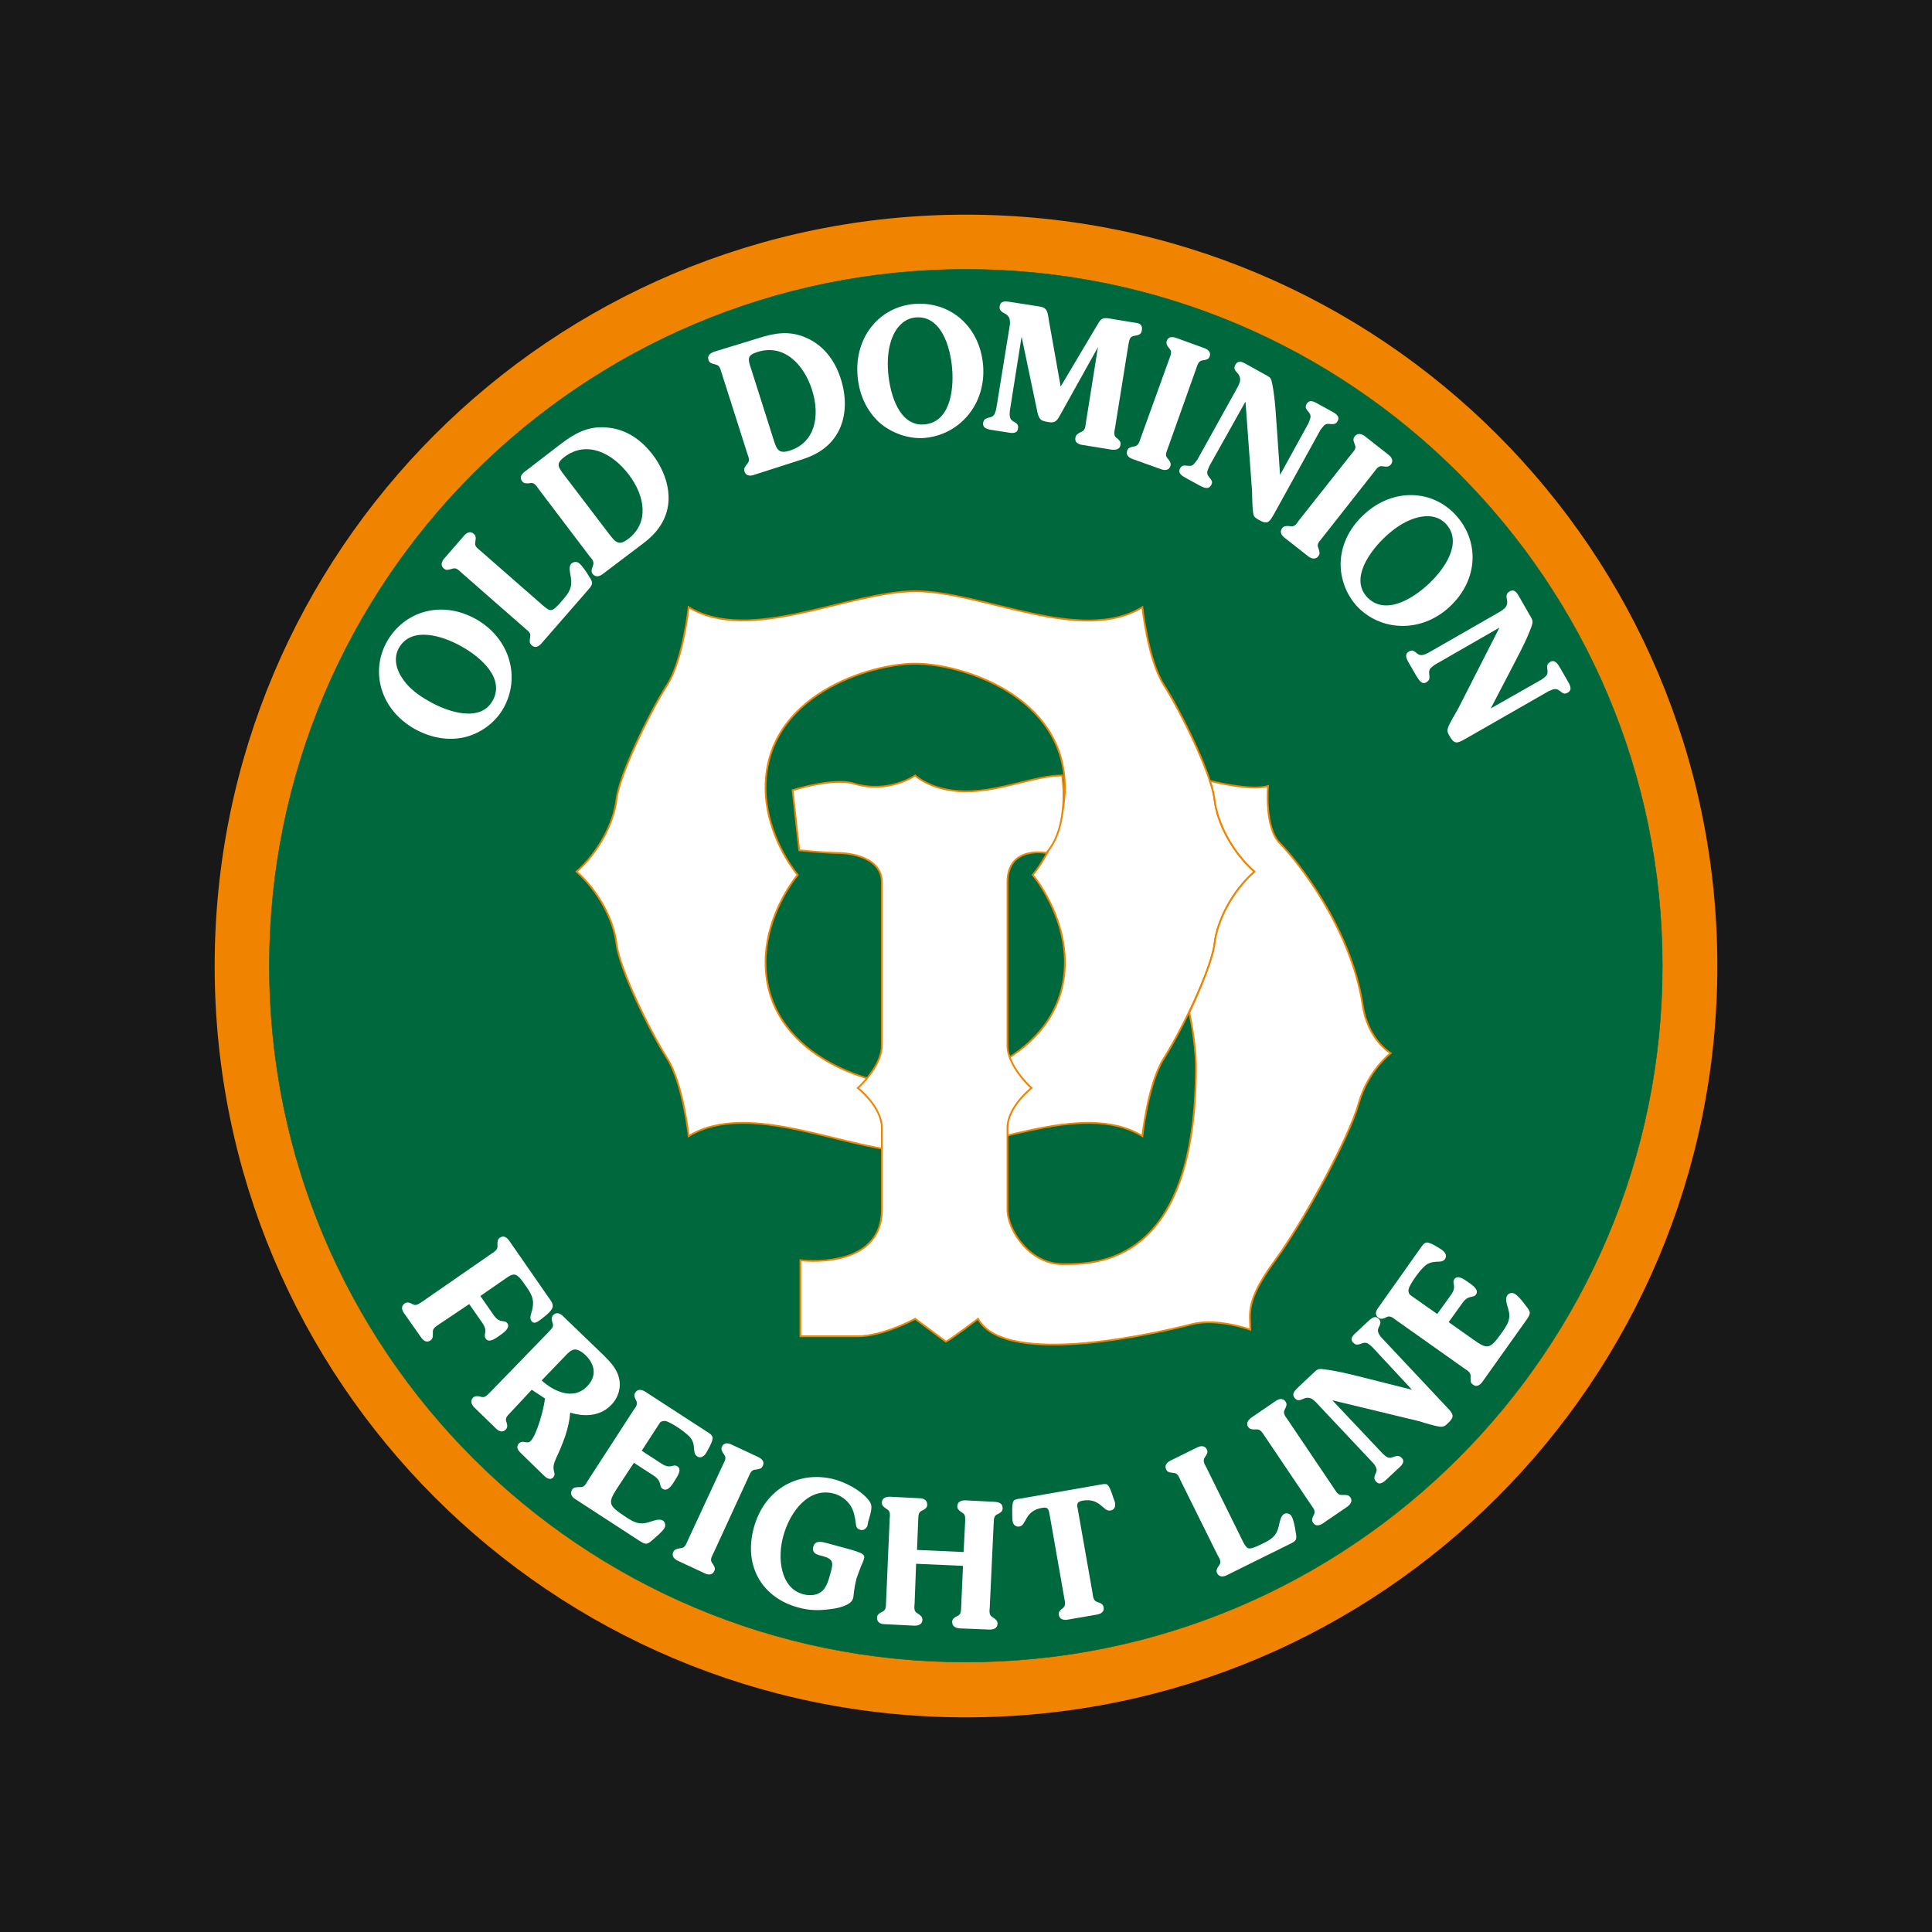 <svg width="200" height="200" viewBox="0 0 200 200" fill="none" xmlns="http://www.w3.org/2000/svg">
<rect width="200" height="200" fill="#181818"/>
<path d="M100 22.222C142.964 22.222 177.778 57.035 177.778 100C177.778 142.964 142.964 177.778 100 177.778C57.036 177.778 22.222 142.964 22.222 100C22.222 57.035 57.036 22.222 100 22.222Z" fill="#F08300"/>
<path fill-rule="evenodd" clip-rule="evenodd" d="M27.884 100C27.884 60.178 60.178 27.884 100 27.884C139.822 27.884 172.084 60.147 172.084 99.969C172.084 139.791 139.791 172.053 100 172.053C60.178 172.084 27.884 139.822 27.884 100Z" fill="#00683D"/>
<path d="M27.884 100C27.884 60.178 60.178 27.884 100 27.884C139.822 27.884 172.084 60.147 172.084 99.969C172.084 139.791 139.791 172.053 100 172.053C60.178 172.084 27.884 139.822 27.884 100Z" stroke="#00683D" stroke-width="0.051" stroke-miterlimit="3.864"/>
<path fill-rule="evenodd" clip-rule="evenodd" d="M71.285 117.609C71.285 117.609 70.725 112.195 69.076 109.582C67.147 106.533 64.098 100.186 63.818 97.698C63.538 95.209 61.889 92.16 59.68 90.231C61.889 88.302 63.538 85.253 63.818 82.764C64.098 80.275 67.147 73.929 69.076 70.88C70.725 68.266 71.285 62.853 71.285 62.853C77.631 66.711 87.867 61.204 94.774 61.204C101.68 61.204 111.916 66.742 118.262 62.853C118.262 62.853 118.822 68.266 120.471 70.88C122.4 73.929 125.449 80.275 125.729 82.764C126.009 85.253 127.658 88.302 129.867 90.231C127.658 92.16 126.009 95.209 125.729 97.698C125.449 100.186 122.4 106.533 120.471 109.582C118.822 112.195 118.262 117.609 118.262 117.609C111.916 113.751 101.68 119.258 94.774 119.258C87.867 119.258 77.631 113.751 71.285 117.609ZM110.236 81.551C110.236 71.969 99.471 68.702 94.743 68.702C90.014 68.702 79.249 72 79.249 81.551C79.249 85.658 81.458 89.204 82.578 90.573C81.458 91.942 79.249 95.489 79.249 99.595C79.249 109.178 90.014 112.444 94.743 112.444C99.471 112.444 110.236 109.146 110.236 99.595C110.236 95.489 108.027 91.942 106.907 90.573C108.027 89.204 110.236 85.658 110.236 81.551Z" fill="white"/>
<path d="M71.285 117.609C71.285 117.609 70.725 112.195 69.076 109.582C67.147 106.533 64.098 100.186 63.818 97.698C63.538 95.209 61.889 92.16 59.68 90.231C61.889 88.302 63.538 85.253 63.818 82.764C64.098 80.275 67.147 73.929 69.076 70.88C70.725 68.266 71.285 62.853 71.285 62.853C77.631 66.711 87.867 61.204 94.774 61.204C101.68 61.204 111.916 66.742 118.262 62.853C118.262 62.853 118.822 68.266 120.471 70.88C122.4 73.929 125.449 80.275 125.729 82.764C126.009 85.253 127.658 88.302 129.867 90.231C127.658 92.16 126.009 95.209 125.729 97.698C125.449 100.186 122.4 106.533 120.471 109.582C118.822 112.195 118.262 117.609 118.262 117.609C111.916 113.751 101.68 119.258 94.774 119.258C87.867 119.258 77.631 113.751 71.285 117.609ZM110.236 81.551C110.236 71.969 99.471 68.702 94.743 68.702C90.014 68.702 79.249 72 79.249 81.551C79.249 85.658 81.458 89.204 82.578 90.573C81.458 91.942 79.249 95.489 79.249 99.595C79.249 109.178 90.014 112.444 94.743 112.444C99.471 112.444 110.236 109.146 110.236 99.595C110.236 95.489 108.027 91.942 106.907 90.573C108.027 89.204 110.236 85.658 110.236 81.551Z" stroke="#F08300" stroke-width="0.182" stroke-miterlimit="3.864"/>
<path fill-rule="evenodd" clip-rule="evenodd" d="M82.049 81.8L82.733 88.022C82.733 88.022 85.502 88.302 86.871 88.302C86.871 88.302 91.289 88.302 91.289 91.351V108.213C91.289 110.422 88.8 112.631 88.8 112.631C88.8 112.631 91.289 114.56 91.289 116.769V125.2C91.289 131.547 82.858 130.458 82.858 130.458V138.329H88.8C91.413 138.329 94.742 136.525 94.742 136.525L97.916 138.889C98.32 138.733 101.245 136.525 101.245 136.525C104.138 141.782 120.72 137.769 123.365 137.085C125.978 136.4 129.431 137.645 129.431 137.645C129.431 135.996 128.871 134.751 131.92 130.582C134.969 126.445 139.667 117.733 140.631 114.28C141.596 110.827 143.96 109.022 143.96 109.022C143.96 109.022 141.596 107.653 141.067 104.045C139.822 95.924 134.16 88.987 132.511 87.307C130.862 85.658 131.267 81.365 131.267 81.365C129.462 81.924 125.262 80.836 125.262 80.836C125.511 81.582 125.667 82.267 125.729 82.764C126.009 85.253 127.658 88.302 129.867 90.231C127.658 92.16 126.009 95.209 125.729 97.698C125.573 99.129 124.36 102.178 123.116 104.822C123.116 104.822 123.8 107.933 123.8 110.422C123.8 131.142 113.285 130.862 109.987 130.862C106.658 130.862 104.293 127.409 104.293 125.2V116.769C104.293 114.56 106.782 112.631 106.782 112.631C106.782 112.631 104.293 110.422 104.293 108.213V91.351C104.293 87.493 108.307 88.302 108.307 88.302C110.796 85.533 109.956 80.276 109.956 80.276C107.187 80.276 103.609 81.924 100 81.924C96.422 81.924 94.742 80.276 94.742 80.276C94.742 80.276 91.973 82.204 88.396 81.116C86.249 80.462 82.049 81.8 82.049 81.8Z" fill="white"/>
<path d="M82.049 81.8L82.733 88.022C82.733 88.022 85.502 88.302 86.871 88.302C86.871 88.302 91.289 88.302 91.289 91.351V108.213C91.289 110.422 88.8 112.631 88.8 112.631C88.8 112.631 91.289 114.56 91.289 116.769V125.2C91.289 131.547 82.858 130.458 82.858 130.458V138.329H88.8C91.413 138.329 94.742 136.525 94.742 136.525L97.916 138.889C98.32 138.733 101.245 136.525 101.245 136.525C104.138 141.782 120.72 137.769 123.365 137.085C125.978 136.4 129.431 137.645 129.431 137.645C129.431 135.996 128.871 134.751 131.92 130.582C134.969 126.445 139.667 117.733 140.631 114.28C141.596 110.827 143.96 109.022 143.96 109.022C143.96 109.022 141.596 107.653 141.067 104.045C139.822 95.924 134.16 88.987 132.511 87.307C130.862 85.658 131.267 81.365 131.267 81.365C129.462 81.924 125.262 80.836 125.262 80.836C125.511 81.582 125.667 82.267 125.729 82.764C126.009 85.253 127.658 88.302 129.867 90.231C127.658 92.16 126.009 95.209 125.729 97.698C125.573 99.129 124.36 102.178 123.116 104.822C123.116 104.822 123.8 107.933 123.8 110.422C123.8 131.142 113.285 130.862 109.987 130.862C106.658 130.862 104.293 127.409 104.293 125.2V116.769C104.293 114.56 106.782 112.631 106.782 112.631C106.782 112.631 104.293 110.422 104.293 108.213V91.351C104.293 87.493 108.307 88.302 108.307 88.302C110.796 85.533 109.956 80.276 109.956 80.276C107.187 80.276 103.609 81.924 100 81.924C96.422 81.924 94.742 80.276 94.742 80.276C94.742 80.276 91.973 82.204 88.396 81.116C86.249 80.462 82.049 81.8 82.049 81.8Z" stroke="#F08300" stroke-width="0.182" stroke-miterlimit="3.864"/>
<path fill-rule="evenodd" clip-rule="evenodd" d="M45.462 137.084C45.151 137.302 44.778 137.489 44.809 137.893V138.111C44.809 138.36 44.809 138.578 44.56 138.764C44.156 139.044 43.813 138.764 43.596 138.453L41.822 135.933C41.605 135.622 41.48 135.218 41.885 134.938C42.165 134.751 42.351 134.844 42.569 134.938L42.756 135.031C43.129 135.218 43.44 134.906 43.751 134.72L50.845 129.804C51.156 129.586 51.529 129.4 51.498 128.995V128.778C51.498 128.529 51.498 128.311 51.747 128.124C52.151 127.844 52.493 128.124 52.711 128.435L56.725 134.222C56.88 134.44 57.254 134.906 57.222 135.186C57.222 135.684 56.445 136.213 56.071 136.524C55.76 136.742 55.294 137.178 55.014 136.742C54.827 136.493 54.92 136.182 55.014 135.871C55.418 134.564 55.045 133.973 54.329 132.978C54.142 132.698 53.676 132.013 53.302 131.951C52.929 131.889 52.556 132.2 52.245 132.418L49.725 134.16L51.093 136.12C51.747 137.084 52.214 136.555 52.525 136.991C52.836 137.458 52.182 137.924 51.84 138.173C51.436 138.453 50.627 139.106 50.285 138.578C49.974 138.111 50.565 137.862 49.942 136.96L48.574 135L45.462 137.084Z" fill="white"/>
<path fill-rule="evenodd" clip-rule="evenodd" d="M63.88 154.071C62.885 155.627 62.978 155.844 64.813 157.058C65.622 157.587 66.182 157.898 67.24 157.556C67.644 157.431 68.236 157.182 68.609 157.4C68.858 157.556 68.951 157.929 68.765 158.209C68.516 158.613 67.925 159.08 67.582 159.391C66.991 159.92 66.836 159.92 66.213 159.516L59.556 155.191C59.245 155.004 58.965 154.662 59.213 154.227C59.4 153.947 59.587 153.978 59.867 153.947H60.084C60.489 153.978 60.676 153.573 60.862 153.262L65.56 146.013C65.778 145.702 66.058 145.391 65.871 145.018L65.778 144.831C65.684 144.582 65.591 144.396 65.778 144.147C66.027 143.742 66.462 143.867 66.773 144.053L73.151 148.191C73.369 148.316 73.742 148.533 73.773 148.844C73.805 149.187 73.276 150.12 73.089 150.431C72.871 150.773 72.529 150.991 72.187 150.773C71.876 150.587 71.876 150.276 71.844 149.902C71.813 149.404 71.689 149.062 71.378 148.72C71.067 148.409 70.507 147.973 70.102 147.724C69.822 147.538 69.2 147.164 68.889 147.102C68.64 147.071 68.391 147.133 68.267 147.351L66.431 150.182L68.484 151.52C69.449 152.142 69.667 151.489 70.133 151.8C70.6 152.111 70.165 152.764 69.916 153.169C69.667 153.573 69.169 154.476 68.609 154.133C68.142 153.822 68.609 153.387 67.676 152.764L65.622 151.427L63.88 154.071Z" fill="white"/>
<path fill-rule="evenodd" clip-rule="evenodd" d="M74.831 151.644C74.987 151.302 75.236 150.96 74.987 150.618L74.862 150.431C74.738 150.213 74.613 150.027 74.738 149.747C74.956 149.311 75.391 149.373 75.702 149.529L78.502 150.836C78.813 150.991 79.187 151.271 78.969 151.738C78.844 152.049 78.627 152.049 78.378 152.111L78.16 152.142C77.755 152.173 77.631 152.578 77.475 152.92L73.867 160.76C73.711 161.102 73.462 161.444 73.711 161.787L73.835 161.973C73.96 162.191 74.084 162.378 73.929 162.658C73.711 163.093 73.275 163.031 72.964 162.876L70.164 161.569C69.853 161.413 69.48 161.133 69.698 160.667C69.822 160.387 70.04 160.356 70.289 160.293L70.507 160.262C70.911 160.231 71.035 159.827 71.191 159.484L74.831 151.644Z" fill="white"/>
<path fill-rule="evenodd" clip-rule="evenodd" d="M89.795 157.96C89.64 158.271 89.391 158.458 89.049 158.364C88.675 158.271 88.613 157.991 88.582 157.618C88.489 156.964 88.395 156.435 88.053 155.875C87.649 155.253 87.026 154.818 86.373 154.631C83.729 153.884 81.769 156.498 81.084 159.018C80.462 161.258 80.773 164.369 83.106 165.022C83.635 165.178 84.413 165.209 84.942 164.835C85.533 164.462 85.782 163.56 85.969 162.875C86.28 161.755 86.28 161.413 85.222 161.102C84.755 160.978 83.978 160.884 84.195 160.107C84.382 159.422 85.097 159.609 85.564 159.733L88.084 160.418C88.395 160.511 89.049 160.698 89.297 160.884C89.484 161.04 89.515 161.195 89.422 161.413C89.36 161.662 89.204 161.973 89.111 162.191L88.675 163.373C88.52 163.964 88.426 164.524 88.364 165.115C88.364 165.209 88.333 165.395 88.302 165.489C88.084 166.235 86.56 166.515 85.969 166.578C84.693 166.733 83.791 166.733 82.578 166.391C79.062 165.427 76.915 162.284 78.035 158.147C79.186 153.978 82.858 152.173 86.466 153.169C87.555 153.48 88.924 154.195 89.733 155.067C89.951 155.315 90.169 155.564 90.2 155.907C90.262 156.249 90.013 157.12 89.889 157.462L89.795 157.96Z" fill="white"/>
<path fill-rule="evenodd" clip-rule="evenodd" d="M94.68 165.986C94.649 166.36 94.587 166.795 94.929 166.982L95.116 167.106C95.334 167.262 95.489 167.386 95.489 167.698C95.458 168.195 95.022 168.289 94.649 168.289L91.569 168.133C91.196 168.133 90.791 167.978 90.791 167.48C90.791 167.169 90.978 167.044 91.196 166.92L91.382 166.826C91.756 166.64 91.694 166.235 91.725 165.862L92.098 157.244C92.129 156.871 92.191 156.466 91.849 156.249L91.662 156.124C91.445 155.969 91.289 155.844 91.289 155.533C91.32 155.035 91.756 154.942 92.129 154.942L95.209 155.098C95.551 155.098 95.987 155.253 95.987 155.751C95.987 156.062 95.8 156.186 95.582 156.311L95.396 156.404C95.022 156.591 95.085 156.995 95.053 157.369L94.929 160.449L99.751 160.666L99.907 157.618C99.907 157.244 100 156.84 99.658 156.622L99.471 156.498C99.254 156.342 99.098 156.218 99.098 155.906C99.129 155.409 99.565 155.315 99.938 155.315L103.018 155.471C103.391 155.502 103.796 155.626 103.796 156.124C103.796 156.435 103.609 156.56 103.391 156.684L103.205 156.778C102.831 156.964 102.894 157.369 102.862 157.773L102.458 166.391C102.427 166.764 102.365 167.169 102.707 167.386L102.893 167.511C103.111 167.666 103.267 167.791 103.267 168.102C103.236 168.6 102.8 168.693 102.427 168.693L99.347 168.569C99.005 168.538 98.569 168.413 98.569 167.915C98.569 167.604 98.756 167.48 98.974 167.355L99.16 167.262C99.534 167.075 99.471 166.671 99.502 166.298L99.689 162.098L94.836 161.88L94.68 165.986Z" fill="white"/>
<path fill-rule="evenodd" clip-rule="evenodd" d="M108.68 156.933C108.555 156.28 108.555 155.969 107.871 156.093C106.035 156.404 106.284 157.898 105.538 158.022C105.164 158.084 104.884 157.867 104.822 157.462C104.791 157.275 104.791 157.058 104.791 156.871C104.791 156.529 104.729 155.627 104.947 155.347C105.071 155.191 105.444 155.16 105.662 155.129L113.844 153.698C114.031 153.667 114.404 153.573 114.591 153.667C114.871 153.822 115.151 154.724 115.244 155.035C115.307 155.191 115.4 155.409 115.431 155.595C115.493 156 115.338 156.311 114.933 156.373C114.187 156.498 113.907 155.035 112.071 155.347C111.387 155.471 111.48 155.782 111.604 156.404L113.098 164.898C113.16 165.271 113.16 165.675 113.564 165.831L113.751 165.893C114 165.987 114.187 166.08 114.249 166.391C114.342 166.858 113.938 167.075 113.564 167.138L110.515 167.667C110.173 167.729 109.707 167.667 109.613 167.2C109.551 166.889 109.707 166.733 109.893 166.578L110.049 166.453C110.36 166.204 110.235 165.8 110.173 165.427L108.68 156.933Z" fill="white"/>
<path fill-rule="evenodd" clip-rule="evenodd" d="M122.213 153.262C122.058 152.92 121.933 152.516 121.529 152.484L121.311 152.453C121.062 152.422 120.845 152.391 120.72 152.111C120.502 151.676 120.845 151.364 121.156 151.209L123.925 149.84C124.236 149.684 124.702 149.591 124.92 150.027C125.076 150.307 124.951 150.493 124.827 150.711L124.702 150.898C124.485 151.24 124.702 151.582 124.889 151.924L128.653 159.547C129.12 160.511 129.338 160.387 130.178 160.044L130.707 159.796C131.578 159.36 132.138 159.049 132.387 157.96C132.48 157.556 132.573 156.902 132.947 156.716C133.196 156.591 133.569 156.684 133.725 156.996C133.942 157.431 134.067 158.147 134.129 158.613C134.285 159.391 134.191 159.515 133.538 159.827L127.005 163.062C126.693 163.218 126.227 163.311 126.009 162.876C125.853 162.596 125.978 162.409 126.102 162.191L126.227 162.004C126.476 161.662 126.227 161.32 126.04 160.978L122.213 153.262Z" fill="white"/>
<path fill-rule="evenodd" clip-rule="evenodd" d="M130.894 148.627C130.676 148.315 130.489 147.942 130.085 147.973H129.867C129.618 147.973 129.4 147.973 129.214 147.724C128.934 147.32 129.245 146.978 129.525 146.76L132.076 145.018C132.356 144.831 132.791 144.675 133.071 145.08C133.258 145.36 133.165 145.547 133.071 145.764L132.978 145.951C132.791 146.324 133.071 146.635 133.289 146.947L138.111 154.102C138.329 154.413 138.485 154.787 138.92 154.755H139.138C139.387 154.755 139.605 154.755 139.791 155.004C140.071 155.409 139.76 155.751 139.48 155.969L136.929 157.711C136.649 157.898 136.182 158.053 135.934 157.649C135.747 157.369 135.84 157.182 135.934 156.964L136.027 156.778C136.214 156.404 135.934 156.093 135.716 155.782L130.894 148.627Z" fill="white"/>
<path fill-rule="evenodd" clip-rule="evenodd" d="M142.062 139.449C141.906 139.293 141.72 139.169 141.595 139.076C141.284 138.92 141.066 139.045 140.786 139.138C140.506 139.231 140.32 139.231 140.071 138.982C139.635 138.547 140.226 138.08 140.506 137.831L141.533 136.867C141.813 136.618 142.311 136.058 142.715 136.525C142.964 136.773 142.933 136.96 142.808 137.24C142.684 137.489 142.56 137.707 142.715 138.018C142.777 138.173 142.902 138.36 143.057 138.516L149.777 145.671C150.462 146.387 150.617 146.636 149.902 147.32C149.653 147.569 149.466 147.725 149.093 147.693C148.657 147.662 147.413 147.289 146.946 147.133L137.924 144.956L143.12 150.462C143.275 150.618 143.462 150.742 143.586 150.836C143.897 150.991 144.115 150.867 144.395 150.773C144.675 150.68 144.862 150.68 145.111 150.929C145.546 151.365 144.955 151.831 144.675 152.08L143.648 153.045C143.368 153.293 142.871 153.853 142.466 153.387C142.217 153.138 142.248 152.951 142.342 152.671C142.466 152.422 142.591 152.205 142.435 151.893C142.373 151.738 142.248 151.551 142.093 151.396L136.617 145.578C136.088 145.018 135.684 144.458 134.937 144.8C134.626 144.925 134.346 145.08 134.066 144.769C133.662 144.333 134.004 143.991 134.315 143.68L135.933 142.156C136.368 141.751 136.431 141.658 137.053 141.751C138.546 141.907 140.693 142.498 142.217 142.871L146.168 143.867L142.062 139.449Z" fill="white"/>
<path fill-rule="evenodd" clip-rule="evenodd" d="M152.516 138.671C154.04 139.76 154.258 139.667 155.534 137.862C156.094 137.053 156.436 136.525 156.125 135.467C156 135.062 155.782 134.44 156.031 134.098C156.187 133.849 156.591 133.756 156.871 133.973C157.276 134.253 157.711 134.845 157.991 135.218C158.489 135.84 158.458 135.965 158.054 136.587L153.449 143.058C153.231 143.338 152.889 143.649 152.485 143.338C152.205 143.151 152.236 142.933 152.236 142.685V142.467C152.267 142.062 151.894 141.876 151.582 141.658L144.551 136.68C144.24 136.462 143.929 136.151 143.556 136.338L143.369 136.431C143.12 136.525 142.934 136.587 142.685 136.4C142.28 136.12 142.436 135.685 142.654 135.405L147.04 129.213C147.196 128.996 147.414 128.622 147.725 128.622C148.098 128.622 148.969 129.182 149.28 129.4C149.622 129.649 149.809 129.991 149.591 130.333C149.374 130.613 149.062 130.613 148.72 130.613C148.222 130.645 147.88 130.738 147.538 131.018C147.196 131.298 146.76 131.858 146.48 132.262C146.294 132.542 145.889 133.133 145.827 133.445C145.765 133.693 145.827 133.942 146.045 134.098L148.782 136.027L150.214 134.036C150.867 133.102 150.245 132.853 150.556 132.418C150.898 131.951 151.52 132.418 151.894 132.667C152.298 132.947 153.169 133.476 152.796 134.005C152.485 134.44 152.049 133.973 151.396 134.876L149.965 136.867L152.516 138.671Z" fill="white"/>
<path fill-rule="evenodd" clip-rule="evenodd" d="M47.795 59.306C47.515 59.058 47.235 58.715 46.831 58.871L46.613 58.933C46.364 58.995 46.178 59.058 45.929 58.84C45.555 58.529 45.742 58.093 45.991 57.813L48.044 55.449C48.293 55.169 48.666 54.92 49.04 55.262C49.289 55.48 49.258 55.698 49.227 55.947L49.195 56.164C49.102 56.569 49.475 56.786 49.755 57.035L56.227 62.698C57.035 63.413 57.191 63.227 57.844 62.573L58.249 62.106C58.902 61.36 59.275 60.831 59.089 59.742C59.026 59.338 58.84 58.684 59.12 58.373C59.306 58.155 59.711 58.093 59.96 58.311C60.333 58.622 60.738 59.275 60.986 59.68C61.422 60.333 61.391 60.489 60.893 61.049L56.04 66.618C55.791 66.898 55.418 67.147 55.044 66.804C54.795 66.587 54.827 66.369 54.858 66.12L54.889 65.902C54.982 65.498 54.609 65.28 54.329 65.031L47.795 59.306Z" fill="white"/>
<path fill-rule="evenodd" clip-rule="evenodd" d="M113.533 33.733C113.938 33.049 114.031 32.862 114.746 32.956L117.764 33.453C118.075 33.516 118.293 33.764 118.2 34.2C118.138 34.667 117.795 34.698 117.453 34.76C116.986 34.822 116.924 35.102 116.831 35.569L115.431 44.28C115.369 44.653 115.244 45.058 115.555 45.307L115.711 45.431C115.898 45.618 116.053 45.742 115.991 46.053C115.929 46.551 115.462 46.582 115.089 46.551L112.009 46.053C111.635 45.991 111.231 45.804 111.324 45.307C111.386 44.996 111.573 44.902 111.791 44.778L111.978 44.684C112.351 44.529 112.351 44.124 112.413 43.751L113.658 35.942L109.862 42.756C109.458 43.471 109.333 43.844 108.493 43.689C107.778 43.565 107.591 43.471 107.404 42.724L105.755 34.853L104.542 42.507C104.511 42.724 104.511 42.942 104.542 43.129C104.604 43.471 104.822 43.596 105.071 43.72C105.32 43.876 105.444 44.031 105.382 44.373C105.289 44.996 104.573 44.809 104.2 44.747L102.8 44.529C102.426 44.467 101.68 44.404 101.773 43.782C101.835 43.44 101.991 43.347 102.271 43.253C102.551 43.191 102.8 43.16 102.955 42.849C103.018 42.693 103.111 42.476 103.142 42.258L104.542 33.609C104.542 33.547 104.573 33.36 104.542 33.236C104.542 32.925 104.386 32.645 104.013 32.458C103.733 32.302 103.422 32.147 103.484 31.711C103.578 31.12 104.075 31.182 104.511 31.244L107.684 31.742C108.462 31.867 108.462 32.427 108.586 33.205L109.8 40.018L113.533 33.733Z" fill="white"/>
<path fill-rule="evenodd" clip-rule="evenodd" d="M121.031 37.187C121.156 36.813 121.373 36.44 121.093 36.129L120.969 35.973C120.813 35.756 120.689 35.6 120.782 35.289C120.938 34.822 121.404 34.853 121.747 34.978L124.671 36.036C125.013 36.16 125.387 36.44 125.231 36.876C125.138 37.187 124.92 37.218 124.671 37.28L124.453 37.311C124.049 37.373 123.956 37.809 123.831 38.151L120.907 46.364C120.782 46.738 120.564 47.111 120.844 47.422L120.969 47.578C121.124 47.796 121.249 47.951 121.156 48.262C121 48.729 120.533 48.698 120.191 48.573L117.236 47.516C116.893 47.391 116.52 47.111 116.676 46.676C116.769 46.364 116.987 46.333 117.236 46.24L117.453 46.209C117.858 46.147 117.951 45.711 118.076 45.369L121.031 37.187Z" fill="white"/>
<path fill-rule="evenodd" clip-rule="evenodd" d="M135.435 43.845C135.528 43.658 135.591 43.44 135.653 43.254C135.715 42.911 135.528 42.725 135.342 42.507C135.155 42.258 135.093 42.071 135.28 41.791C135.591 41.262 136.182 41.667 136.524 41.853L137.768 42.538C138.111 42.725 138.764 43.036 138.484 43.565C138.328 43.876 138.142 43.907 137.831 43.907C137.551 43.876 137.302 43.813 137.053 44.062C136.928 44.187 136.804 44.373 136.68 44.529L131.888 53.209C131.391 54.08 131.204 54.329 130.333 53.831C130.022 53.645 129.804 53.551 129.742 53.178C129.648 52.742 129.617 51.436 129.617 50.938L128.933 41.574L125.2 48.231C125.106 48.418 125.044 48.636 124.982 48.791C124.92 49.133 125.106 49.32 125.293 49.538C125.48 49.787 125.542 49.974 125.355 50.254C125.044 50.782 124.422 50.378 124.111 50.222L122.866 49.538C122.524 49.351 121.871 49.04 122.151 48.511C122.306 48.2 122.493 48.169 122.804 48.2C123.084 48.231 123.333 48.294 123.582 48.045C123.706 47.92 123.831 47.733 123.955 47.578L127.875 40.516C128.248 39.831 128.653 39.271 128.124 38.649C127.906 38.4 127.657 38.182 127.875 37.778C128.155 37.249 128.622 37.467 128.995 37.685L130.955 38.773C131.484 39.053 131.577 39.085 131.702 39.738C132.013 41.231 132.106 43.471 132.231 45.058L132.511 49.165L135.435 43.845Z" fill="white"/>
<path fill-rule="evenodd" clip-rule="evenodd" d="M139.885 47.018C140.134 46.707 140.445 46.427 140.258 46.053L140.196 45.867C140.102 45.618 140.04 45.431 140.258 45.151C140.569 44.778 141.005 44.933 141.285 45.151L143.742 47.08C144.022 47.298 144.302 47.671 143.991 48.076C143.774 48.325 143.587 48.325 143.307 48.293L143.089 48.262C142.685 48.2 142.467 48.573 142.249 48.853L136.836 55.729C136.587 56.04 136.276 56.32 136.462 56.693L136.525 56.88C136.587 57.129 136.68 57.316 136.462 57.596C136.151 57.969 135.716 57.813 135.436 57.596L132.978 55.667C132.698 55.449 132.418 55.076 132.729 54.671C132.947 54.422 133.134 54.453 133.414 54.453L133.631 54.484C134.036 54.547 134.254 54.173 134.471 53.862L139.885 47.018Z" fill="white"/>
<path fill-rule="evenodd" clip-rule="evenodd" d="M159.578 70.351C159.764 70.227 159.92 70.102 160.044 69.978C160.262 69.729 160.2 69.449 160.169 69.169C160.138 68.858 160.2 68.702 160.48 68.516C161.009 68.204 161.351 68.889 161.538 69.2L162.253 70.444C162.44 70.756 162.844 71.378 162.316 71.689C162.004 71.876 161.849 71.813 161.6 71.627C161.382 71.44 161.196 71.284 160.853 71.347C160.698 71.378 160.48 71.471 160.293 71.564L151.707 76.48C150.836 76.978 150.556 77.071 150.058 76.2C149.871 75.889 149.778 75.671 149.902 75.329C150.027 74.893 150.711 73.804 150.96 73.338L155.222 64.969L148.564 68.796C148.378 68.92 148.222 69.044 148.098 69.169C147.88 69.418 147.942 69.698 147.973 69.978C148.004 70.289 147.942 70.444 147.662 70.631C147.133 70.942 146.822 70.258 146.604 69.947L145.889 68.702C145.702 68.391 145.298 67.769 145.827 67.458C146.138 67.271 146.293 67.333 146.542 67.52C146.76 67.707 146.947 67.862 147.289 67.8C147.444 67.769 147.662 67.676 147.849 67.582L154.849 63.569C155.533 63.164 156.156 62.916 156 62.107C155.938 61.796 155.876 61.453 156.249 61.236C156.778 60.924 157.027 61.36 157.244 61.733L158.364 63.693C158.676 64.222 158.738 64.284 158.52 64.907C158.022 66.338 156.933 68.298 156.218 69.698L154.32 73.338L159.578 70.351Z" fill="white"/>
<path fill-rule="evenodd" clip-rule="evenodd" d="M48.2 76.293C46.427 76.729 44.591 76.386 42.911 75.453C39.395 73.462 38.307 69.542 40.049 66.431C41.822 63.289 45.68 62.075 49.289 64.098C52.836 66.12 53.893 70.164 52.12 73.306C51.342 74.707 49.88 75.858 48.2 76.293ZM47.795 66.929C45.773 65.778 42.569 64.813 41.293 67.084C40.702 68.142 41.013 69.355 41.76 70.382C42.444 71.347 43.409 72.031 44.467 72.622C46.427 73.742 49.755 74.8 51 72.529C52.276 70.258 49.849 68.08 47.795 66.929Z" fill="white"/>
<path fill-rule="evenodd" clip-rule="evenodd" d="M58.093 45.929C59.462 44.902 60.831 44.093 62.729 44.249C64.689 44.373 66.307 45.431 67.551 47.049C68.64 48.48 69.324 50.253 69.2 51.964C69.044 53.831 67.987 55.2 66.618 56.227L62.387 59.431C62.107 59.649 61.671 59.804 61.36 59.431C61.173 59.182 61.236 58.964 61.329 58.715L61.391 58.529C61.547 58.155 61.267 57.844 61.018 57.564L55.76 50.627C55.542 50.315 55.324 49.942 54.92 50.004L54.702 50.035C54.453 50.035 54.236 50.066 54.049 49.818C53.738 49.413 54.018 49.04 54.329 48.822L58.093 45.929ZM62.947 55.138C63.724 56.164 64.035 56.538 65.031 55.791C67.209 54.142 66.804 51.373 65.093 49.133C63.351 46.831 60.707 45.587 58.435 47.298C57.502 48.013 57.751 48.324 58.467 49.258L62.947 55.138Z" fill="white"/>
<path fill-rule="evenodd" clip-rule="evenodd" d="M78.502 35.009C80.151 34.48 81.706 34.2 83.417 34.947C85.222 35.724 86.404 37.249 87.026 39.178C87.586 40.889 87.648 42.786 86.933 44.373C86.155 46.084 84.724 47.018 83.075 47.547L78.035 49.164C77.693 49.289 77.226 49.289 77.071 48.822C76.977 48.511 77.102 48.355 77.257 48.138L77.382 47.982C77.662 47.671 77.475 47.298 77.351 46.924L74.706 38.618C74.582 38.244 74.52 37.84 74.115 37.746L73.897 37.684C73.648 37.622 73.431 37.56 73.337 37.249C73.182 36.782 73.586 36.533 73.928 36.409L78.502 35.009ZM80.026 45.338C80.4 46.551 80.586 47.018 81.769 46.644C84.382 45.804 84.911 43.066 84.071 40.391C83.2 37.653 81.115 35.569 78.409 36.44C77.288 36.782 77.413 37.187 77.786 38.275L80.026 45.338Z" fill="white"/>
<path fill-rule="evenodd" clip-rule="evenodd" d="M91.009 43.72C89.671 42.475 88.924 40.795 88.769 38.867C88.458 34.822 91.102 31.742 94.68 31.462C98.289 31.182 101.431 33.702 101.773 37.84C102.084 41.916 99.284 45.027 95.707 45.338C94.089 45.462 92.316 44.871 91.009 43.72ZM98.569 38.182C98.382 35.88 97.418 32.644 94.805 32.862C93.591 32.956 92.751 33.889 92.316 35.071C91.911 36.191 91.849 37.373 91.942 38.556C92.129 40.827 93.093 44.124 95.644 43.938C98.289 43.751 98.756 40.516 98.569 38.182Z" fill="white"/>
<path fill-rule="evenodd" clip-rule="evenodd" d="M138.796 58C138.92 56.195 139.792 54.546 141.223 53.24C144.178 50.502 148.254 50.657 150.68 53.302C153.138 55.946 153.107 59.991 150.058 62.822C147.072 65.591 142.872 65.342 140.445 62.729C139.325 61.484 138.672 59.742 138.796 58ZM147.849 60.489C149.56 58.902 151.458 56.164 149.685 54.235C148.845 53.333 147.632 53.271 146.387 53.675C145.267 54.049 144.303 54.733 143.432 55.542C141.783 57.066 139.76 59.898 141.503 61.795C143.307 63.724 146.107 62.106 147.849 60.489Z" fill="white"/>
<path fill-rule="evenodd" clip-rule="evenodd" d="M52.867 146.2C52.618 146.48 52.276 146.729 52.4 147.133L52.463 147.32C52.525 147.569 52.556 147.787 52.338 148.004C51.996 148.347 51.592 148.129 51.343 147.88L49.103 145.702C48.854 145.453 48.636 145.049 48.947 144.707C49.165 144.489 49.383 144.52 49.632 144.551L49.849 144.613C50.254 144.707 50.471 144.364 50.752 144.115L56.756 137.924C57.005 137.644 57.347 137.395 57.223 137.022L57.16 136.804C57.098 136.555 57.067 136.338 57.285 136.12C57.627 135.778 58.032 135.995 58.28 136.244L62.449 140.258C63.072 140.88 63.787 141.595 64.036 142.498C64.347 143.493 64.067 144.644 63.258 145.453C62.076 146.667 60.427 146.667 59.027 146.231C58.903 147.88 58.28 149.435 57.565 150.96C57.347 151.489 57.223 151.769 57.347 152.298C57.409 152.547 57.471 152.733 57.254 152.951C56.911 153.293 56.507 152.951 56.289 152.733L54.018 150.524C53.738 150.244 53.303 149.871 53.738 149.404C54.111 149.031 54.578 149.529 54.92 149.187C55.574 148.533 56.32 145.795 56.414 144.769L55.045 143.867L52.867 146.2ZM56.072 142.902C57.191 143.929 59.276 145.049 60.769 143.524C61.858 142.404 61.547 141.191 60.614 140.289C60.365 140.04 59.867 139.667 59.494 139.698C59.12 139.729 58.747 140.102 58.498 140.382L56.072 142.902Z" fill="white"/>
</svg>
